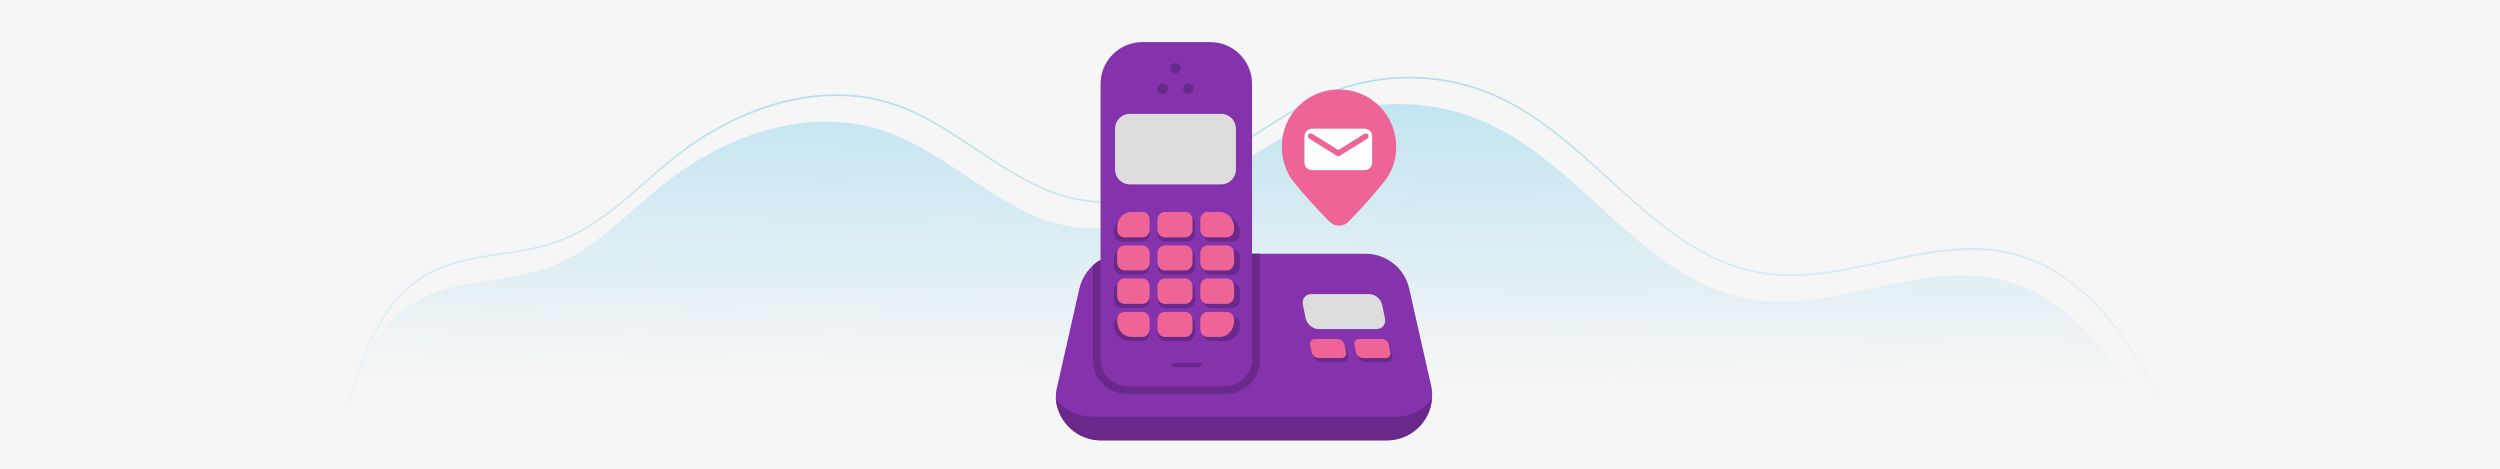 <?xml version="1.0" encoding="UTF-8"?>
<svg id="Camada_1" xmlns="http://www.w3.org/2000/svg" version="1.1" xmlns:xlink="http://www.w3.org/1999/xlink" viewBox="0 0 1600 300">
  <!-- Generator: Adobe Illustrator 29.8.1, SVG Export Plug-In . SVG Version: 2.1.1 Build 2)  -->
  <defs>
    <style>
      .st0 {
        fill: url(#Gradiente_sem_nome);
      }

      .st0, .st1 {
        isolation: isolate;
      }

      .st0, .st2 {
        opacity: .5;
      }

      .st3 {
        fill: #f6f6f6;
      }

      .st4 {
        fill: url(#Gradiente_sem_nome_2);
      }

      .st5 {
        fill: #ef6497;
      }

      .st5, .st6, .st7, .st8, .st9 {
        fill-rule: evenodd;
      }

      .st6 {
        fill: #8533ad;
      }

      .st7 {
        fill: #fff;
      }

      .st1 {
        fill: #170021;
        opacity: .15;
      }

      .st8 {
        fill: #6a298a;
      }

      .st9 {
        fill: #ddd;
      }
    </style>
    <linearGradient id="Gradiente_sem_nome" data-name="Gradiente sem nome" x1="801.41" y1="-477.12" x2="800.19" y2="-723.18" gradientTransform="translate(0 -476) scale(1 -1)" gradientUnits="userSpaceOnUse">
      <stop offset="0" stop-color="#6ac7e7"/>
      <stop offset="1" stop-color="#6ac7e7" stop-opacity="0"/>
    </linearGradient>
    <linearGradient id="Gradiente_sem_nome_2" data-name="Gradiente sem nome 2" x1="806.45" y1="-525.1" x2="806.45" y2="-748.8" gradientTransform="translate(0 -476) scale(1 -1)" gradientUnits="userSpaceOnUse">
      <stop offset="0" stop-color="#6ac7e7"/>
      <stop offset="1" stop-color="#6ac7e7" stop-opacity="0"/>
    </linearGradient>
  </defs>
  <path class="st3" d="M-4.1-4.3h1605.8v307.1H-4.1V-4.3Z"/>
  <path class="st0" d="M215.3,279.9c9.1-33.5,21.2-70.1,51.3-87.3,25.3-14.5,57-11.4,84.4-21.4,29.3-10.8,50.9-35.4,75.5-54.7,38.8-30.5,91.5-48.5,138.5-33,45.2,14.9,79.6,58.5,127.1,62.3,57.8,4.7,101.6-50.6,155.9-70.8,32.7-12.2,70.2-11.1,102.1,3,63.3,27.9,102.6,102.5,170.8,113.6,53.3,8.7,107.8-25.3,160.3-12.4,50.6,12.4,80.7,63.3,103.5,110.2"/>
  <g class="st2">
    <path class="st4" d="M1391,272.8c-23.1-47.5-53.4-97.7-103.2-109.9-27.3-6.7-55.8-.5-83.3,5.4-25.3,5.5-51.5,11.2-77,7-38.8-6.3-68.9-33.7-98.1-60.2-22.4-20.4-45.5-41.4-72.9-53.5-31.9-14.1-69-15.2-101.7-3-20.5,7.6-39.7,20.4-58.3,32.7-31.7,21.1-61.7,41-97.9,38.1-27.4-2.2-51-17.9-73.7-33.1-16.9-11.3-34.4-22.9-53.5-29.2-22.2-7.3-46.4-7.5-72-.7-22.9,6.1-45.7,17.8-66,33.7-6.8,5.4-13.6,11.2-20.1,16.9-16.9,14.8-34.3,30-55.6,37.9-11.7,4.3-24.4,6.2-36.6,8-16.4,2.5-33.3,5-47.7,13.3-30,17.1-42.1,53.9-51.1,87l-1-.3c9-33.3,21.2-70.3,51.5-87.6,14.6-8.4,31.6-11,48.1-13.4,12.2-1.8,24.8-3.8,36.4-8,21.1-7.8,38.4-23,55.3-37.7,6.5-5.7,13.2-11.6,20.1-17,44.4-34.8,96.4-47.2,139-33.2,19.3,6.4,36.8,18.1,53.8,29.4,22.6,15.1,46.1,30.7,73.2,32.9,35.8,2.9,65.6-16.9,97.2-37.9,18.6-12.4,37.9-25.2,58.5-32.8,33-12.3,70.3-11.2,102.5,3,27.5,12.1,50.7,33.2,73.1,53.6,30.3,27.6,59,53.7,97.5,59.9,25.4,4.1,51.4-1.5,76.6-7,27.6-6,56.2-12.2,83.7-5.4,50.1,12.3,80.6,62.7,103.8,110.5l-.6.6h0Z"/>
  </g>
  <path class="st1" d="M783.34,846.24h106c1.7,0,3.1-1.4,3.1-3.1v-1.6c0-1.7-1.4-3.1-3.1-3.1h-106c-1.7,0-3.1,1.4-3.1,3.1v1.6c0,1.7,1.4,3.1,3.1,3.1Z"/>
  <g>
    <path class="st6" d="M901.98,185.09c-2.84-13.42-14.7-22.7-28.12-22.7h-72.55V53.7c0-14.78-11.98-26.76-26.76-26.76h-43.43c-14.78,0-26.76,11.98-26.76,26.76v112.64c-6.8,3.98-11.93,10.69-13.67,18.75l-13.93,61.66c-.77,3.1-1.03,4.21-1.03,8.77,1.55,14.96,13.93,26.31,28.89,26.31h182.91c14.86,0,27.43-11.2,28.86-26.02.01,0,.02-.03.03-.04.26-3.09.26-6.19-.52-9.03l-13.93-61.66h0Z"/>
    <path class="st8" d="M752.32,47.06c1.85,0,3.35-1.5,3.35-3.35s-1.5-3.35-3.35-3.35-3.35,1.5-3.35,3.35,1.5,3.35,3.35,3.35ZM744.06,60.22c1.85,0,3.35-1.5,3.35-3.35s-1.5-3.35-3.35-3.35-3.35,1.5-3.35,3.35,1.5,3.35,3.35,3.35ZM845.29,231.7c-2.06,0-4.09-1.68-4.52-3.74l-.98-4.7c-.43-2.06.91-3.74,2.96-3.74h14.53c2.06,0,4.09,1.68,4.52,3.74l.98,4.7c.43,2.06-.91,3.74-2.96,3.74h-14.53ZM873.66,231.7c-2.06,0-4.09-1.68-4.52-3.74l-.98-4.7c-.43-2.06.91-3.74,2.96-3.74h14.53c2.06,0,4.09,1.68,4.52,3.74l.98,4.7c.43,2.06-.91,3.74-2.96,3.74h-14.53ZM763.93,56.87c0,1.85-1.5,3.35-3.35,3.35s-3.35-1.5-3.35-3.35,1.5-3.35,3.35-3.35,3.35,1.5,3.35,3.35ZM788.43,180.93c2.79,0,5.06,2.27,5.06,5.06v6.14c0,2.79-2.27,5.06-5.06,5.06h-13.36c-2.79,0-5.06-2.27-5.06-5.06v-6.14c0-2.79,2.27-5.06,5.06-5.06h13.36ZM775.06,154.62h13.36c2.79,0,5.06-2.27,5.06-5.06v-1.14c0-5.57-4.51-10.06-10.06-10.06h-8.36c-2.79,0-5.06,2.27-5.06,5.06v6.14c0,2.79,2.27,5.06,5.06,5.06ZM740.85,149.56v-6.14c0-2.79,2.27-5.06,5.06-5.06h13.88c2.79,0,5.06,2.27,5.06,5.06v6.14c0,2.79-2.27,5.06-5.06,5.06h-13.88c-2.79,0-5.06-2.27-5.06-5.06ZM793.48,164.83c0-2.79-2.27-5.06-5.06-5.06h-13.36c-2.79,0-5.06,2.27-5.06,5.06v5.88c0,2.79,2.27,5.06,5.06,5.06h13.36c2.79,0,5.06-2.27,5.06-5.06v-5.88ZM775.06,202.34h13.36c2.79,0,5.06,2.27,5.06,5.06v.88c0,5.55-4.51,10.06-10.06,10.06h-8.36c-2.79,0-5.06-2.27-5.06-5.06v-5.88c0-2.79,2.27-5.06,5.06-5.06ZM764.85,207.4c0-2.79-2.27-5.06-5.06-5.06h-13.88c-2.79,0-5.06,2.27-5.06,5.06v5.88c0,2.79,2.27,5.06,5.06,5.06h13.88c2.79,0,5.06-2.27,5.06-5.06v-5.88ZM730.64,197.18h-12.59c-2.79,0-5.06-2.27-5.06-5.06v-6.14c0-2.79,2.27-5.06,5.06-5.06h12.59c2.79,0,5.06,2.27,5.06,5.06v6.14c0,2.79-2.27,5.06-5.06,5.06ZM718.05,175.77h12.59c2.79,0,5.06-2.27,5.06-5.06v-5.88c0-2.79-2.27-5.06-5.06-5.06h-12.59c-2.79,0-5.06,2.27-5.06,5.06v5.88c0,2.79,2.27,5.06,5.06,5.06ZM730.64,218.34h-7.59c-5.55,0-10.06-4.52-10.06-10.06v-.88c0-2.79,2.27-5.06,5.06-5.06h12.59c2.79,0,5.06,2.27,5.06,5.06v5.88c0,2.79-2.27,5.06-5.06,5.06ZM764.85,164.83c0-2.79-2.27-5.06-5.06-5.06h-13.88c-2.79,0-5.06,2.27-5.06,5.06v5.88c0,2.79,2.27,5.06,5.06,5.06h13.88c2.79,0,5.06-2.27,5.06-5.06v-5.88ZM759.79,180.93c2.79,0,5.06,2.27,5.06,5.06v6.14c0,2.79-2.27,5.06-5.06,5.06h-13.88c-2.79,0-5.06-2.27-5.06-5.06v-6.14c0-2.79,2.27-5.06,5.06-5.06h13.88ZM718.05,154.62h12.59c2.79,0,5.06-2.27,5.06-5.06v-6.14c0-2.79-2.27-5.06-5.06-5.06h-7.59c-5.65,0-10.06,4.31-10.06,9.8v1.39c0,2.79,2.27,5.06,5.06,5.06h0ZM750.8,232.36h17.29c.68,0,1.23.55,1.23,1.23s-.55,1.23-1.23,1.23h-17.29c-.68,0-1.23-.55-1.23-1.23s.55-1.23,1.23-1.23Z"/>
    <path class="st5" d="M772.85,151.88h12.3c2.57,0,4.65-2.27,4.65-5.06v-1.14c0-5.55-4.16-10.06-9.26-10.06h-7.7c-2.57,0-4.65,2.27-4.65,5.06v6.14c0,2.79,2.09,5.06,4.65,5.06h.01ZM731.15,135.66h-6.94c-5.17-.03-9.21,4.28-9.21,9.8v1.39c0,2.79,2.08,5.06,4.63,5.06h11.52c2.55,0,4.63-2.27,4.63-5.06v-6.14c0-2.79-2.08-5.06-4.63-5.06h0ZM758.48,178.22h-12.98c-2.61,0-4.73,2.27-4.73,5.06v6.14c0,2.79,2.12,5.06,4.73,5.06h12.98c2.61,0,4.73-2.27,4.73-5.06v-6.14c0-2.79-2.12-5.06-4.73-5.06ZM855.98,216.97c2.06,0,4.09,1.68,4.52,3.74l.98,4.7c.43,2.06-.91,3.74-2.96,3.74h-14.53c-2.06,0-4.09-1.68-4.52-3.74l-.98-4.7c-.43-2.06.91-3.74,2.96-3.74h14.53ZM888.87,220.71l.98,4.7c.43,2.06-.91,3.74-2.96,3.74h-14.53c-2.06,0-4.09-1.68-4.52-3.74l-.98-4.7c-.43-2.06.91-3.74,2.96-3.74h14.53c2.06,0,4.09,1.68,4.52,3.74ZM745.5,199.64h12.98c2.61,0,4.73,2.27,4.73,5.06v5.88c0,2.79-2.12,5.06-4.73,5.06h-12.98c-2.61,0-4.73-2.27-4.73-5.06v-5.88c0-2.79,2.12-5.06,4.73-5.06ZM719.63,199.64h11.52c2.55,0,4.63,2.27,4.63,5.06v5.88c0,2.79-2.08,5.06-4.63,5.06h-6.94c-5.08,0-9.21-4.51-9.21-10.06v-.88c0-2.79,2.08-5.06,4.63-5.06ZM731.15,157.07h-11.52c-2.55,0-4.63,2.27-4.63,5.06v5.88c0,2.79,2.08,5.06,4.63,5.06h11.52c2.55,0,4.63-2.27,4.63-5.06v-5.88c0-2.79-2.08-5.06-4.63-5.06ZM719.63,178.22h11.52c2.55,0,4.63,2.27,4.63,5.06v6.14c0,2.79-2.08,5.06-4.63,5.06h-11.52c-2.55,0-4.63-2.27-4.63-5.06v-6.14c0-2.79,2.08-5.06,4.63-5.06ZM785.15,199.64h-12.3c-2.57,0-4.65,2.27-4.65,5.06v5.88c0,2.79,2.09,5.06,4.65,5.06h7.69c5.11,0,9.26-4.51,9.26-10.06v-.88c0-2.79-2.09-5.06-4.65-5.06ZM772.85,178.22h12.3c2.57,0,4.65,2.27,4.65,5.06v6.14c0,2.79-2.09,5.06-4.65,5.06h-12.3c-2.57,0-4.65-2.27-4.65-5.06v-6.14c0-2.79,2.09-5.06,4.65-5.06ZM785.15,157.07h-12.3c-2.57,0-4.65,2.27-4.65,5.06v5.88c0,2.79,2.09,5.06,4.65,5.06h12.3c2.57,0,4.65-2.27,4.65-5.06v-5.88c0-2.79-2.09-5.06-4.65-5.06ZM745.5,157.07h12.98c2.61,0,4.73,2.27,4.73,5.06v5.88c0,2.79-2.12,5.06-4.73,5.06h-12.98c-2.61,0-4.73-2.27-4.73-5.06v-5.88c0-2.79,2.12-5.06,4.73-5.06ZM745.5,135.66h12.98c2.61,0,4.73,2.27,4.73,5.06v6.14c0,2.79-2.12,5.06-4.73,5.06h-12.98c-2.61,0-4.73-2.27-4.73-5.06v-6.14c0-2.79,2.12-5.06,4.73-5.06Z"/>
    <path class="st9" d="M713.65,82.3c0-5.19,4.25-9.44,9.44-9.44h58.46c5.19,0,9.44,4.25,9.44,9.44v26.27c0,5.19-4.25,9.44-9.44,9.44h-58.46c-5.19,0-9.44-4.25-9.44-9.44v-26.27ZM884.58,195.1l1.79,8.64c.78,3.78-1.66,6.87-5.44,6.87h-37.01c-3.78,0-7.51-3.09-8.29-6.87l-1.79-8.64c-.78-3.78,1.66-6.87,5.44-6.87h37.01c3.78,0,7.51,3.09,8.29,6.87Z"/>
    <path class="st8" d="M893.72,266.61h-195.3c-9.03-.26-17.28-4.13-22.7-11.09,1.55,14.96,13.93,26.31,28.89,26.31h182.91c14.96,0,27.6-11.35,28.89-26.31-5.68,6.96-13.93,11.09-22.7,11.09h0Z"/>
    <path class="st8" d="M784.85,252.07c11.82,0,21.41-9.5,21.41-21.22v-68.46h-4.95v67.22c0,9.75-7.9,17.65-17.65,17.65h-61.64c-9.75,0-17.65-7.9-17.65-17.65v-63.32c-1.76,1.01-3.41,2.19-4.9,3.52v61.05c0,11.72,9.58,21.22,21.41,21.22h63.98,0Z"/>
    <path class="st5" d="M893.39,90.56c.92,8.78-1.39,17.56-6.7,24.73-7.39,9.24-15.25,18.03-23.57,26.57-3.47,3.47-8.78,3.47-12.25,0-8.32-8.32-16.41-17.33-23.8-26.57-4.39-6.24-6.7-13.63-6.7-21.26-.23-20.1,15.95-36.74,36.28-36.74,19.18-.23,35.12,14.33,36.74,33.28h0Z"/>
    <path class="st7" d="M839.73,82.33h33.56c2.76,0,4.89,2.12,4.89,4.88v16.78c0,2.76-2.12,4.88-4.89,4.88h-33.56c-2.76,0-4.89-2.12-4.89-4.88v-16.78c.21-2.76,2.34-4.88,4.89-4.88ZM857.47,99.72l17.6-11c.85-.53,1.11-1.66.58-2.51-.53-.85-1.66-1.11-2.51-.58l-16.63,10.4-16.64-10.4c-.86-.54-1.98-.28-2.51.58-.53.85-.27,1.98.58,2.51l17.6,11c.3.19.63.28.97.28s.67-.09.97-.28h0Z"/>
  </g>
</svg>